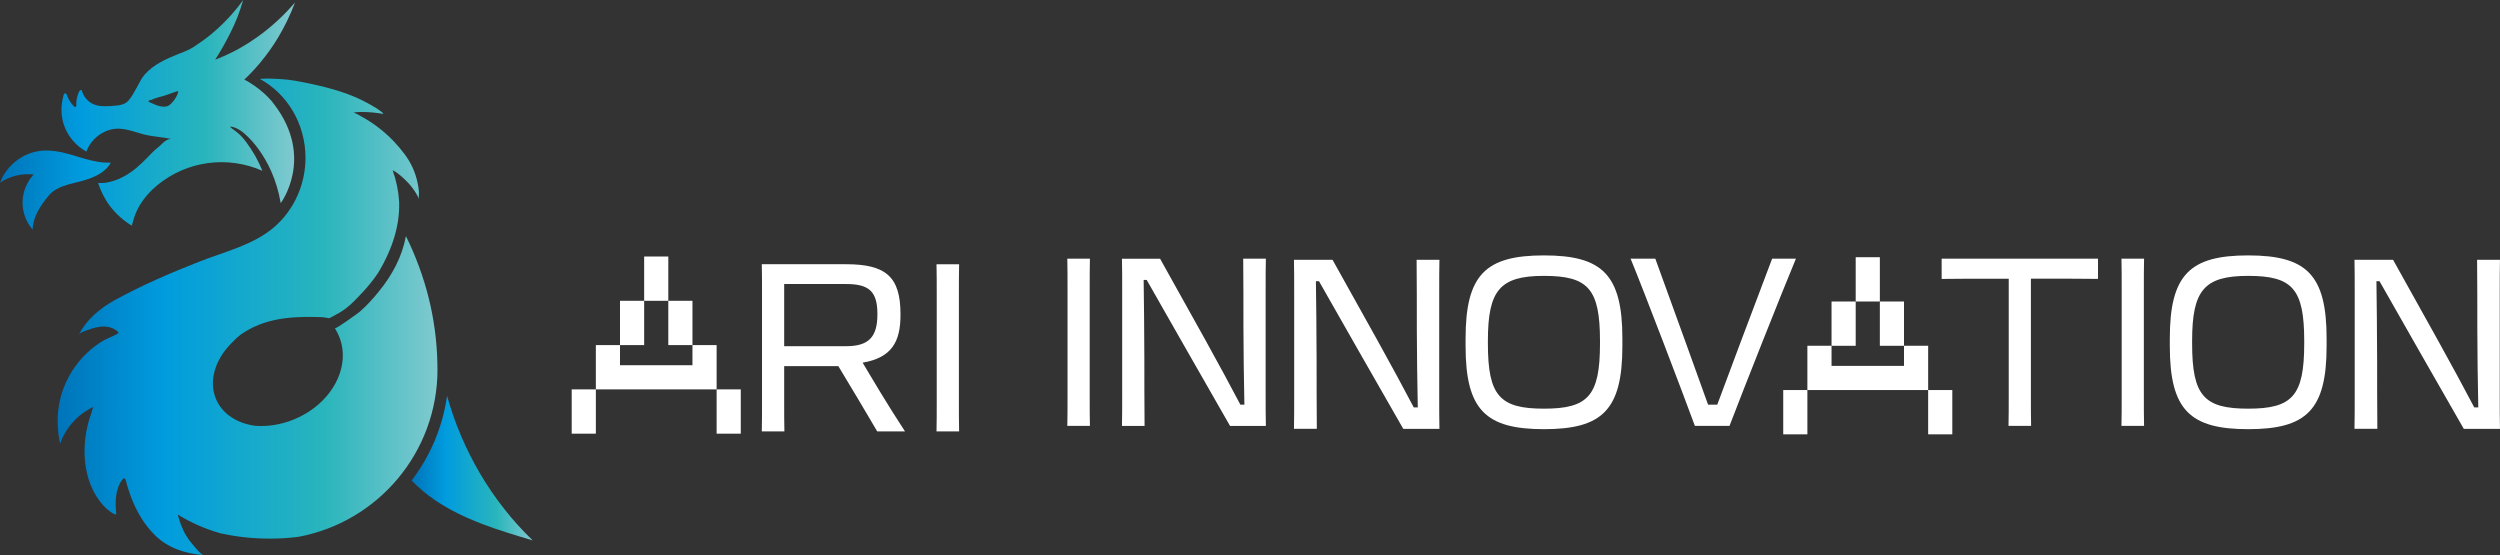 <svg xmlns="http://www.w3.org/2000/svg" xmlns:xlink="http://www.w3.org/1999/xlink" id="Capa_2" data-name="Capa 2" viewBox="0 0 677.94 150.52"><rect x="0" y="0" width="677.94" height="150.52" fill="#333333" stroke="none"/><defs><style>      .cls-1 {        fill: #fff;      }      .cls-2 {        fill: url(#Degradado_sin_nombre_5-2);      }      .cls-3 {        fill: url(#Degradado_sin_nombre_5-3);      }      .cls-4 {        fill: url(#Degradado_sin_nombre_5);      }    </style><linearGradient id="Degradado_sin_nombre_5" data-name="Degradado sin nombre 5" x1="111.62" y1="126.95" x2="144.45" y2="126.95" gradientUnits="userSpaceOnUse"><stop offset="0" stop-color="#0074ba"></stop><stop offset=".28" stop-color="#009cde"></stop><stop offset=".7" stop-color="#29b5bc"></stop><stop offset="1" stop-color="#80cacf"></stop></linearGradient><linearGradient id="Degradado_sin_nombre_5-2" data-name="Degradado sin nombre 5" x1="0" y1="31.11" x2="80.02" y2="31.11" xlink:href="#Degradado_sin_nombre_5"></linearGradient><linearGradient id="Degradado_sin_nombre_5-3" data-name="Degradado sin nombre 5" x1="15.64" y1="85.93" x2="118.64" y2="85.93" xlink:href="#Degradado_sin_nombre_5"></linearGradient></defs><g id="Capa_1-2" data-name="Capa 1"><g><g><g><path class="cls-4" d="M121.23,107.35c-1.2,8.5-4.59,16.36-9.61,22.95,1.9,1.97,4.01,3.74,6.26,5.27,7.95,5.42,17.34,8.24,26.57,10.97-11.08-10.65-19.1-24.39-23.22-39.2Z"></path><path class="cls-2" d="M73.9,27.66c-.4-.47-.83-.92-1.27-1.37-.53-.54-1.08-1.05-1.67-1.53-.62-.53-1.29-1.05-1.98-1.52-.88-.62-1.77-1.16-2.72-1.67.01,0,.02-.02.03-.03.08-.08.18-.16.27-.25.34-.34.71-.69,1.05-1.03.03-.02.05-.05.07-.08.17-.16.34-.33.49-.5.02-.02.04-.03.05-.05.31-.32.58-.62.88-.94.14-.15.27-.29.39-.46.41-.43.78-.89,1.17-1.35,1.71-2.06,3.28-4.26,4.69-6.59,1.8-3.01,3.37-6.21,4.65-9.62-3.06,3.58-6.5,6.71-10.18,9.34-3.21,2.29-6.61,4.19-10.14,5.65-.44.18-.89.36-1.34.52,1.51-2.32,2.85-4.74,4.1-7.21,1.44-2.82,2.6-5.79,3.49-8.94-2.48,3.43-5.33,6.45-8.45,9.07-1.54,1.29-3.16,2.45-4.84,3.55-1.43.94-2.95,1.48-4.55,2.11-3.23,1.29-6.47,2.78-8.83,5.43-.89.98-1.45,2.28-2.11,3.44-.72,1.25-1.41,2.65-2.38,3.71-.81.88-1.95,1.17-3.1,1.28-1.07.11-2.14.19-3.22.19-1.58,0-3.07-.28-4.34-1.3-.54-.44-1-.98-1.35-1.58-.17-.3-.31-.6-.42-.92-.09-.29-.13-.74-.55-.55-.34.15-.5.75-.62,1.07-.16.41-.28.84-.36,1.28-.07.39-.11.78-.12,1.18,0,.27.08.68-.08.92-.24.35-.7-.22-.87-.4-.25-.28-.47-.6-.69-.92-.38-.52-.67-1.1-.89-1.71-.05-.14-.09-.29-.19-.4-.09-.13-.24-.21-.39-.17-.2.04-.3.28-.35.48-.35,1.38-.59,2.71-.57,4.15.02,1.43.27,2.86.76,4.21,1.07,2.94,3.24,5.46,5.99,6.95.89-2.39,2.77-4.39,5.09-5.43,3.6-1.62,6.52-.35,10,.65,2.64.75,5.39.81,8.06,1.38-1.12-.15-2.11.77-2.85,1.5-.75.74-1.6,1.32-2.33,2.07-1.9,1.95-3.73,3.92-5.98,5.47-1.33.92-2.77,1.69-4.31,2.22-.78.26-1.57.46-2.37.59-.57.09-1.15.08-1.73.08-.05,0-.39.04-.42-.04.8,2.31,1.84,4.46,3.33,6.4,1.64,2.11,3.56,3.83,5.83,5.2.38-1.38.76-2.72,1.36-4.02.81-1.75,1.94-3.33,3.24-4.76.72-.78,1.5-1.51,2.32-2.18,3.89-3.22,8.69-5.32,13.69-6,5.01-.69,10.2.04,14.81,2.09-1.12-2.77-2.6-5.4-4.4-7.8-.8-1.07-1.6-1.96-2.63-2.77-.54-.42-1.27-.88-1.74-1.36-.01-.02.02-.03.08-.02l-.03-.02s.24-.01.64.07c.03.02.08.02.13.03.5.14,1.21.4,2.08,1.01.2.15.41.31.67.5,0,0,7.93,5.97,10.17,19.13,0,0,9.23-12.27-1.7-26.69-.18-.25-.37-.48-.58-.73ZM48.33,25.03c-.12.38-.29.75-.47,1.09-.45.87-1.07,1.68-1.81,2.3-.37.31-.83.45-1.3.5-.89.07-1.77-.18-2.59-.5-.39-.15-.76-.32-1.13-.49-.23-.12-.52-.19-.71-.37-.31-.28.39-.37.53-.42.37-.14.73-.29,1.09-.43.74-.25,1.49-.46,2.25-.65.59-.15,1.18-.4,1.76-.59.6-.2,1.2-.4,1.8-.63.18-.07.44-.14.55-.04.05.05.06.13.03.25ZM22.8,43c-4.17-1.19-8.21-2.8-12.74-1.95-4.51.84-8.47,4.19-10.06,8.49,2.65-1.79,5.96-2.59,9.14-2.22-1.86,1.98-2.96,4.67-3.02,7.39-.06,2.72.92,5.45,2.69,7.52.25-3.68,2.17-6.46,4.42-9.22,2.03-2.5,5.82-3.09,8.78-3.88,3.14-.84,6.49-2.16,8.03-5.02-2.52.09-4.9-.44-7.23-1.11Z"></path></g><path class="cls-3" d="M118.64,100.13c0,22.62-16.23,41.44-37.69,45.44-2.54.33-5.15.49-7.82.49-4.73,0-9.3-.52-13.65-1.52-4.01-1.17-7.79-2.86-11.28-5,.55,2.05,1.21,3.98,2.36,5.82.63,1.01,1.35,1.96,2.15,2.84.46.51,1.83,2.26,2.54,2.31-4.83-.34-9.5-1.81-13.04-5.19-3.08-2.95-5.26-6.74-6.75-10.72-.44-1.18-.82-2.39-1.15-3.6-.18-.64-.36-1.9-1.14-.92-1.97,2.5-1.98,6.36-1.64,9.35-.4.42-2.51-1.34-2.91-1.73-.18-.18-.35-.36-.52-.54-6.02-6.54-6.29-17.04-3.37-25.01.09-.24.43-1.68.65-1.83-4.21,1.93-7.57,5.64-9.08,10.01-.4-1.84-.58-3.47-.65-5.34-.35-9.06,4.28-17.56,11.93-22.37,1.02-.64,2.19-1.04,3.26-1.59,1.19-.62,1.8-.63.68-1.44-1.45-1.03-3.09-1.21-4.77-.93-.98.16-1.93.42-2.85.78-.55.21-2.21.71-2.49,1.24,2.12-4.11,5.82-7.16,9.83-9.36,7.35-4.02,15.07-7.33,22.86-10.39,6.86-2.7,14.71-4.5,20.39-9.46,5.34-4.67,8.35-11.58,8.35-18.65,0-9.32-5.01-17.41-12.35-21.4h.06s-.06-.02-.08-.02c1.83-.17,3.63-.06,5.45.03,2.77.14,5.49.7,8.21,1.27,5.56,1.18,10.98,2.68,15.96,5.49.67.36,1.3.74,1.93,1.12.35.22.67.5,1.02.71.35.2.71.52.92.87-.19.03-.47-.06-.65-.1-.24-.03-.48-.06-.73-.11-.48-.06-.98-.12-1.47-.17-.97-.09-1.95-.15-2.93-.15-.75,0-1.51.04-2.26.13,3.92,1.92,7.46,4.34,10.53,7.5.15.15.29.31.44.46,1.99,2.14,3.87,4.44,5.06,7.13.59,1.34,1.04,2.74,1.33,4.19.15.72.25,1.45.32,2.17.02.26-.02.67-.03,1.07-.01.38-.01.76.09.98-.96-2.04-2.32-3.88-3.98-5.41-.83-.77-1.99-1.85-3.22-2.43.99,2.72,1.59,5.59,1.77,8.55,0,.05,0,.11.01.16.16,5.79-1.5,12.21-5.77,19.23-.69,1.03-1.43,2.01-2.19,2.93-.29.36-.58.71-.89,1.05-.15.18-.31.36-.47.54-1.21,1.29-2.39,2.62-3.7,3.81-.95.87-1.97,1.67-3.08,2.32-1.23.72-2.85,1.56-2.85,1.56,0,0-1.56-.3-2.2-.3-.67,0-1.46-.04-2.13-.05-1.67-.03-3.35,0-5.02.1-3.79.24-7.6.96-11.06,2.6-1.24.59-2.44,1.28-3.58,2.06-.91.71-1.74,1.48-2.48,2.29-4.53,4.51-6.36,10.44-4.17,15.38,1.75,3.95,5.71,6.42,10.49,7.08,3.35.26,6.94-.26,10.45-1.67,8.34-3.36,13.58-10.7,13.37-17.82-.05-1.58-.36-3.14-.96-4.64-.27-.68-.6-1.32-.97-1.93-.07-.13-.16-.31-.2-.39.26.26,6.28-4.1,6.73-4.49,1.89-1.62,3.57-3.49,5.13-5.42,3.66-4.49,6.32-9.39,7.39-15.08,5.37,10.95,8.28,22.39,8.53,34.58.01.52.01,1.02.01,1.53Z"></path></g><g><path class="cls-1" d="M233.91,98.35c7.85-1.34,10.28-5.62,10.28-12.9v-.26c0-10.09-3.9-13.54-14.75-13.54h-22.86c.06,2.43.06,5.04.06,8.43v28.73c0,3.32,0,5.81-.06,8.17h6.13c-.06-2.36-.06-4.85-.06-8.11v-9.58h14.69l5.56,9.26c1.66,2.81,3.38,5.68,4.98,8.43h7.53c-2.43-3.7-4.73-7.41-6.83-10.85-1.72-2.81-3.26-5.49-4.66-7.79ZM229.44,93.88h-16.79v-16.86h16.79c6.13,0,8.49,1.92,8.49,8.11v.13c0,6.13-2.36,8.62-8.49,8.62Z"></path><path class="cls-1" d="M260.09,71.66h-6.13c.06,2.49.06,5.04.06,8.43v28.73c0,3.32,0,5.75-.06,8.17h6.13c-.06-2.43-.06-4.85-.06-8.11v-28.67c0-3.51,0-6.07.06-8.56Z"></path><rect class="cls-1" x="174.68" y="69.56" width="6.55" height="12.01"></rect><rect class="cls-1" x="181.23" y="81.57" width="6.55" height="12.01"></rect><rect class="cls-1" x="168.13" y="81.57" width="6.55" height="12.01"></rect><rect class="cls-1" x="155.03" y="105.59" width="6.55" height="12.01"></rect><rect class="cls-1" x="194.33" y="105.59" width="6.55" height="12.01"></rect><polygon class="cls-1" points="187.78 93.58 187.78 99.04 168.13 99.04 168.13 93.58 161.58 93.58 161.58 105.59 167.58 105.59 168.13 105.59 187.78 105.59 192.15 105.59 194.33 105.59 194.33 93.58 187.78 93.58"></polygon><path class="cls-1" d="M295.56,70.15h-6.13c.06,2.49.06,5.04.06,8.43v28.73c0,3.32,0,5.75-.06,8.17h6.13c-.06-2.43-.06-4.85-.06-8.11v-28.67c0-3.51,0-6.07.06-8.56Z"></path><path class="cls-1" d="M343.26,70.15h-6.13c.06,5.04.06,13.73.06,18.84s.13,14.75.26,20.75h-1.09c-2.43-4.66-6-11.24-9.64-17.81l-12.13-21.77h-10.34c.06,3.13.06,5.04.06,8.56v28.61c0,3.32,0,5.11-.06,8.17h6.13c-.06-5.11-.06-13.73-.06-18.2,0-7.98-.13-16.09-.19-21.39h.83c3.06,5.43,7.15,12.52,10.98,19.28l11.62,20.31h9.71c-.06-3.07-.06-4.92-.06-8.3v-28.73c0-3.38,0-5.87.06-8.3Z"></path><path class="cls-1" d="M418.69,69.26c-15.77,0-21.26,5.17-21.26,22.54v2.04c0,17.37,5.49,22.54,21.26,22.54s21.26-5.17,21.26-22.54v-2.04c0-17.37-5.49-22.54-21.26-22.54ZM433.88,93.2c0,14.18-3.26,17.62-15.2,17.62s-15.2-3.45-15.2-17.62v-.77c0-13.73,3.26-17.62,15.2-17.62s15.2,3.45,15.2,17.62v.77Z"></path><path class="cls-1" d="M480.56,70.15l-8.56,22.67c-2.23,6-4.53,12.2-6.32,16.92h-2.49c-1.72-4.73-3.89-10.85-6.07-16.86l-8.24-22.73h-6.7c3.58,8.68,14.11,36.27,17.43,45.34h9.39c3.45-9.07,14.37-36.65,18.01-45.34h-6.45Z"></path><path class="cls-1" d="M526.52,75.64c5.75-.06,8.68-.06,11.24-.06h6.96v31.73c0,3.32,0,5.75-.06,8.17h6.13c-.06-2.43-.06-4.85-.06-8.11v-31.8h6.96c2.55,0,6.13,0,11.24.06v-5.49h-42.4v5.49Z"></path><path class="cls-1" d="M581.42,70.15h-6.13c.06,2.49.06,5.04.06,8.43v28.73c0,3.32,0,5.75-.06,8.17h6.13c-.06-2.43-.06-4.85-.06-8.11v-28.67c0-3.51,0-6.07.06-8.56Z"></path><path class="cls-1" d="M609.66,69.26c-15.77,0-21.26,5.17-21.26,22.54v2.04c0,17.37,5.49,22.54,21.26,22.54s21.26-5.17,21.26-22.54v-2.04c0-17.37-5.49-22.54-21.26-22.54ZM624.85,93.2c0,14.18-3.26,17.62-15.2,17.62s-15.2-3.45-15.2-17.62v-.77c0-13.73,3.26-17.62,15.2-17.62s15.2,3.45,15.2,17.62v.77Z"></path><rect class="cls-1" x="503.22" y="69.75" width="6.55" height="12.01"></rect><rect class="cls-1" x="509.77" y="81.76" width="6.55" height="12.01"></rect><rect class="cls-1" x="496.67" y="81.76" width="6.55" height="12.01"></rect><rect class="cls-1" x="483.57" y="105.77" width="6.55" height="12.01"></rect><rect class="cls-1" x="522.87" y="105.77" width="6.55" height="12.01"></rect><polygon class="cls-1" points="516.32 93.76 516.32 99.22 496.67 99.22 496.67 93.76 490.12 93.76 490.12 105.77 496.12 105.77 496.67 105.77 516.32 105.77 520.68 105.77 522.87 105.77 522.87 93.76 516.32 93.76"></polygon><path class="cls-1" d="M390.35,70.45h-6.2c.06,5.1.06,13.88.06,19.04s.13,14.91.26,20.98h-1.1c-2.45-4.71-6.07-11.36-9.75-18.01l-12.27-22.01h-10.46c.06,3.16.06,5.1.06,8.65v28.92c0,3.36,0,5.16-.06,8.26h6.2c-.06-5.16-.06-13.88-.06-18.4,0-8.07-.13-16.27-.19-21.62h.84c3.1,5.49,7.23,12.65,11.1,19.5l11.75,20.53h9.81c-.06-3.1-.06-4.97-.06-8.39v-29.05c0-3.42,0-5.94.06-8.39Z"></path><path class="cls-1" d="M677.87,78.84c0-3.42,0-5.94.06-8.39h-6.2c.06,5.1.06,13.88.06,19.04s.13,14.91.26,20.98h-1.1c-2.45-4.71-6.07-11.36-9.75-18.01l-12.26-22.01h-10.46c.06,3.16.06,5.1.06,8.65v28.92c0,3.36,0,5.16-.06,8.26h6.2c-.06-5.16-.06-13.88-.06-18.4,0-8.07-.13-16.27-.19-21.62h.84c3.1,5.49,7.23,12.65,11.1,19.5l11.75,20.53h9.81c-.06-3.1-.06-4.97-.06-8.39v-29.05Z"></path></g></g></g></svg>